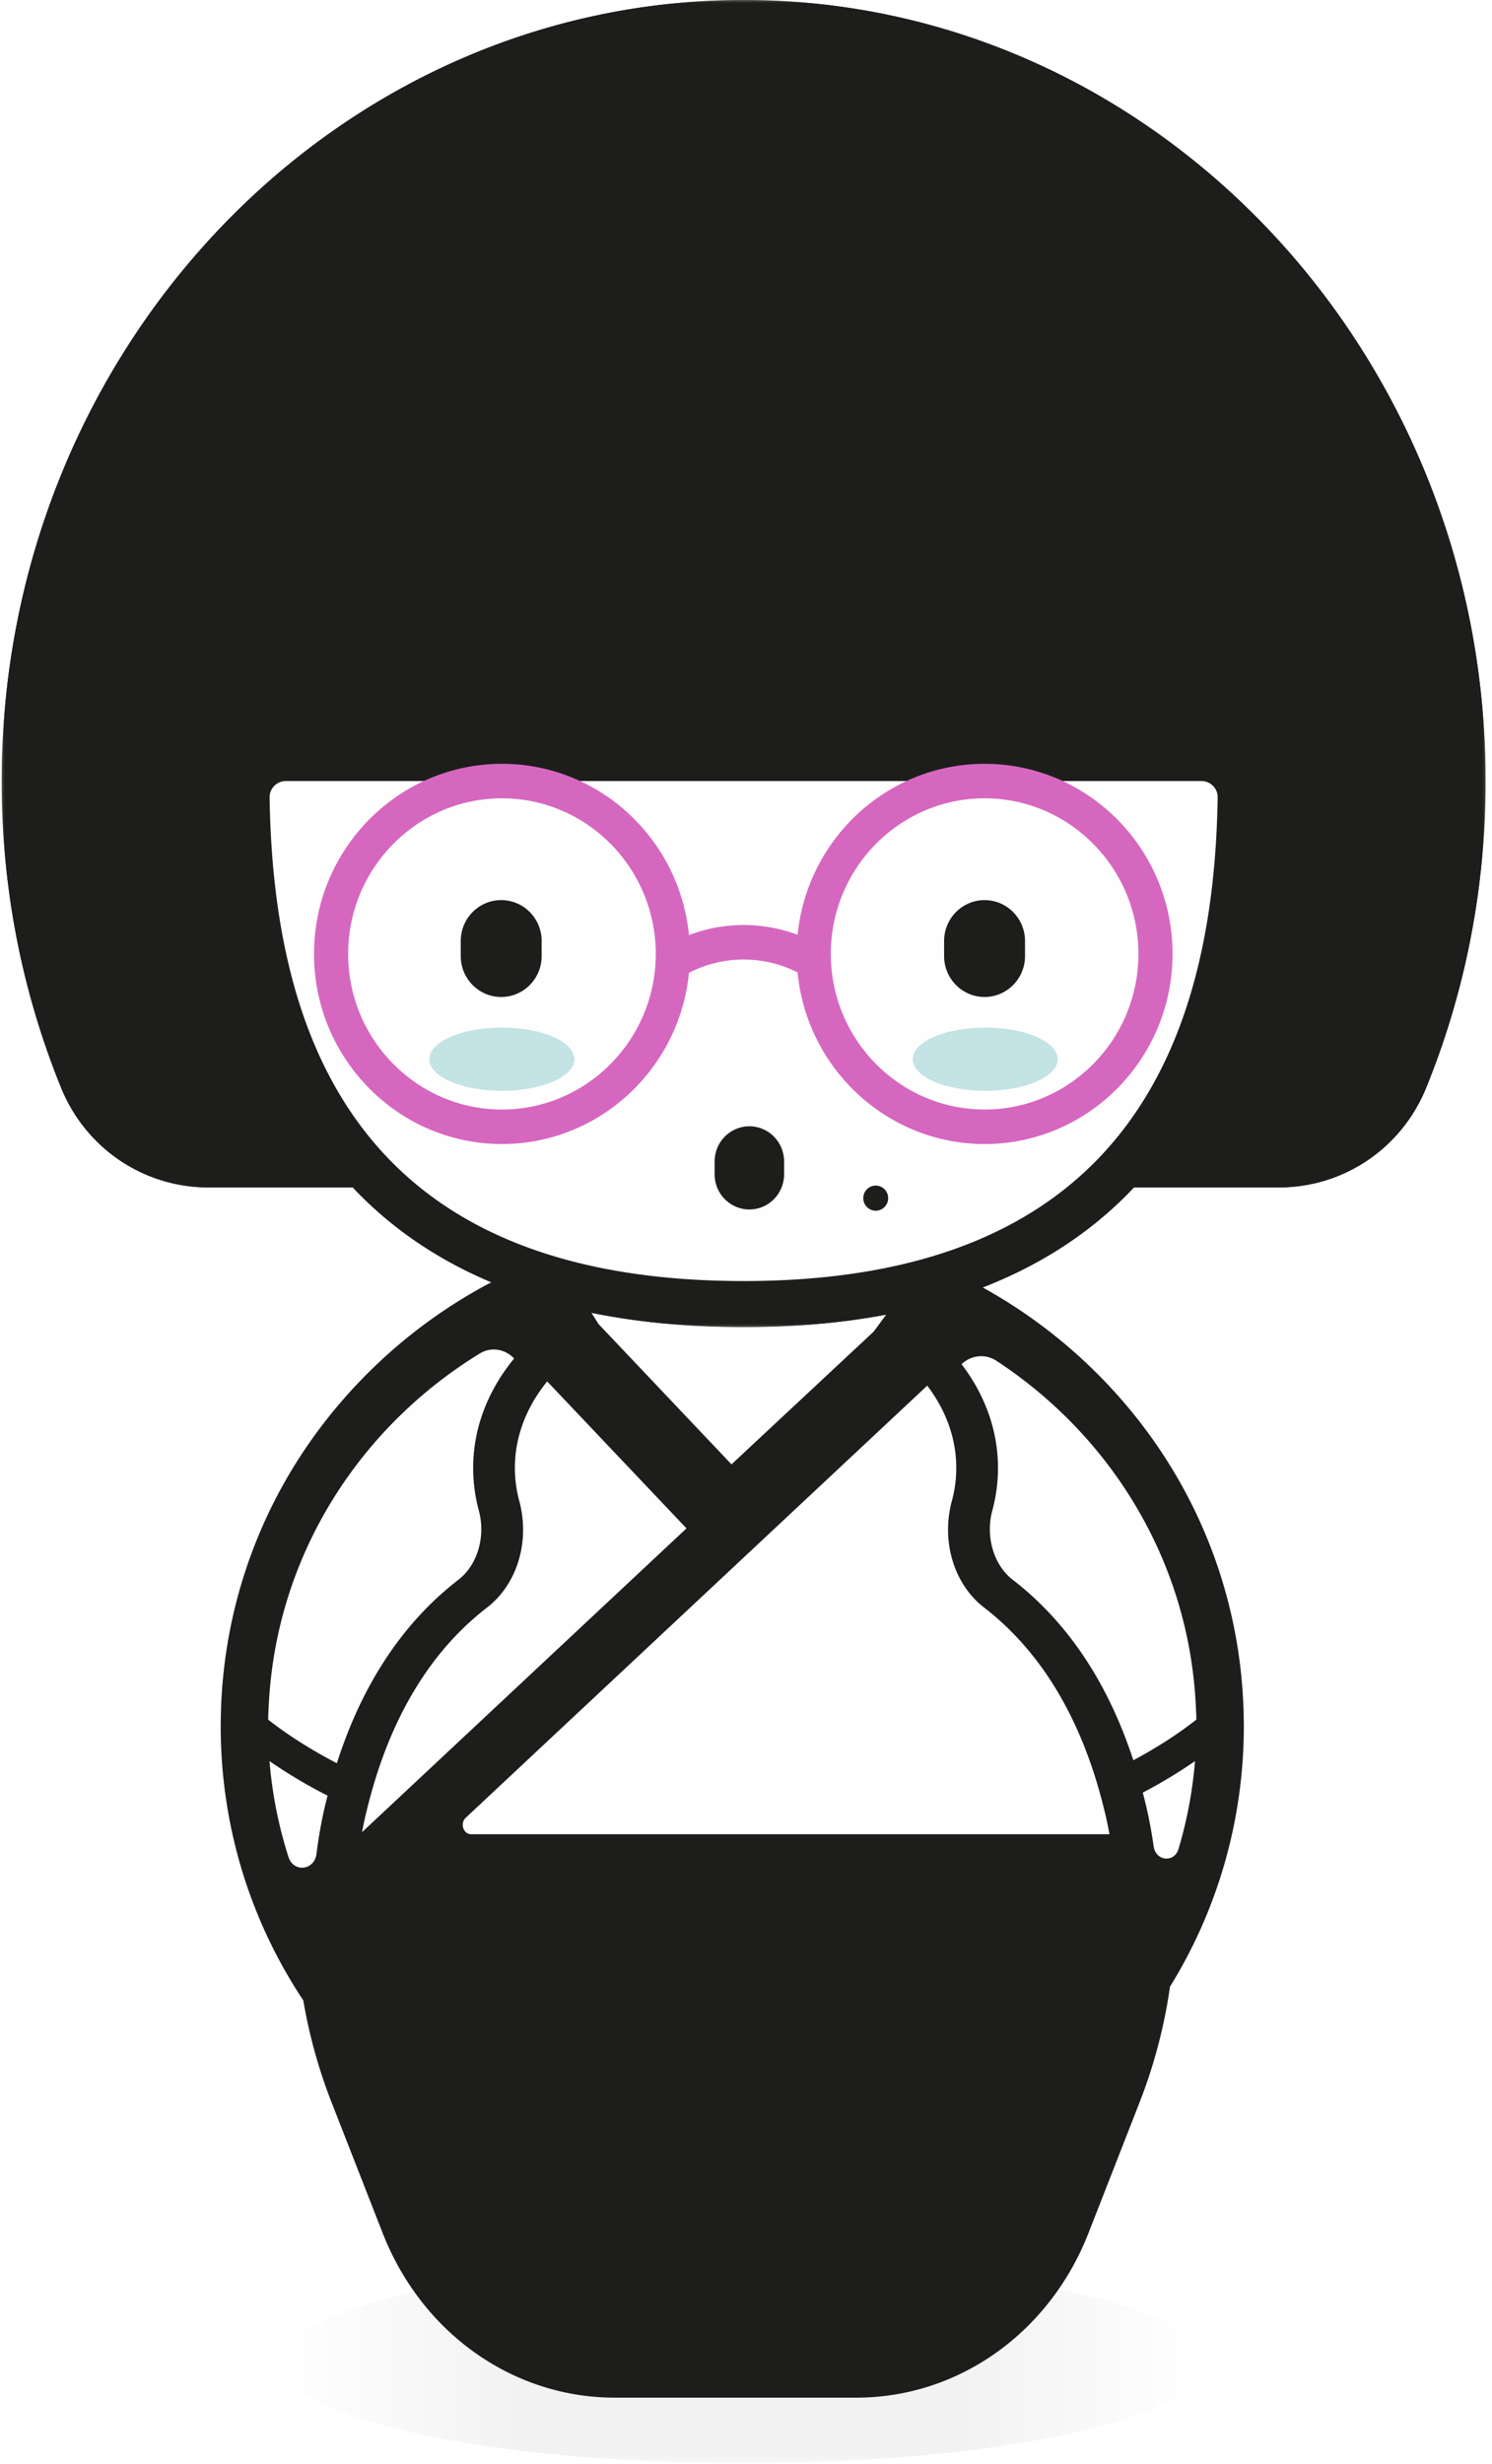 <svg width="189" height="312" viewBox="0 0 189 312" xmlns="http://www.w3.org/2000/svg" xmlns:xlink="http://www.w3.org/1999/xlink">
    <defs>
        <path id="6epxw2t27a" d="M0 0h187.973v168.04H0z"/>
        <path id="ifznwtpq2c" d="M0 0h187.973v168.041H0z"/>
        <path id="kuux019zge" d="M0 0h116.697v25.495H0z"/>
        <linearGradient x1="98.954%" y1="50%" x2="0%" y2="50%" id="eee8q2kgkf">
            <stop stop-opacity="0" offset="0%"/>
            <stop offset="26.732%"/>
            <stop offset="72.274%"/>
            <stop stop-opacity="0" offset="100%"/>
        </linearGradient>
        <filter x="-5.1%" y="-23.5%" width="110.3%" height="147.1%" filterUnits="objectBoundingBox" id="ztkmtcwcdg">
            <feGaussianBlur stdDeviation="2" in="SourceGraphic"/>
        </filter>
    </defs>
    <g fill="none" fill-rule="evenodd">
        <path fill="#FFF" d="m66.41 164.761 26.098 27.219 32.211-30.861z"/>
        <g transform="translate(.215)">
            <mask id="4c76j6qhwb" fill="#fff">
                <use xlink:href="#6epxw2t27a"/>
            </mask>
            <path d="M93.987 162.212c-46.068 0-59.53-27.226-60.05-61.23a2.049 2.049 0 0 1 2.044-2.08h116.011c1.135 0 2.061.934 2.044 2.08-.526 34.004-14.16 61.23-60.05 61.23M93.987 0C42.162 0 0 44.367 0 98.902c0 13.47 2.53 26.53 7.52 38.82 3.118 7.676 10.453 12.636 18.689 12.636h18.267c11.05 11.733 27.684 17.683 49.51 17.683 21.762 0 38.373-5.95 49.44-17.683h18.337c8.237 0 15.573-4.96 18.69-12.636 4.989-12.29 7.52-25.35 7.52-38.82C187.973 44.367 145.81 0 93.987 0" fill="#1D1D1B" mask="url(#4c76j6qhwb)"/>
        </g>
        <g transform="translate(.215)">
            <mask id="5o8126g02d" fill="#fff">
                <use xlink:href="#ifznwtpq2c"/>
            </mask>
            <path d="M93.987 0C42.16 0 0 44.367 0 98.902c0 13.47 2.53 26.53 7.52 38.82 3.118 7.676 10.453 12.636 18.689 12.636h18.267c11.05 11.733 27.684 17.683 49.51 17.683 21.762 0 38.373-5.95 49.44-17.683h18.337c8.237 0 15.573-4.96 18.69-12.636 4.989-12.29 7.52-25.35 7.52-38.82C187.973 44.367 145.81 0 93.987 0" fill="#1D1D1B" mask="url(#5o8126g02d)"/>
        </g>
        <path d="M94.201 162.212c-46.067 0-59.53-27.226-60.049-61.23a2.049 2.049 0 0 1 2.044-2.08h116.011c1.135 0 2.061.934 2.044 2.08-.526 34.004-14.16 61.23-60.05 61.23" fill="#FEFEFE"/>
        <path d="M110.934 150.12c-.87 0-1.576.713-1.576 1.594 0 .88.706 1.593 1.576 1.593.87 0 1.577-.713 1.577-1.593s-.706-1.594-1.577-1.594M63.489 113.974c-2.831 0-5.125 2.321-5.125 5.184v1.903c0 2.862 2.294 5.182 5.125 5.182s5.126-2.32 5.126-5.182v-1.903c0-2.863-2.295-5.184-5.126-5.184M124.72 113.974c-2.831 0-5.126 2.321-5.126 5.184v1.903c0 2.862 2.295 5.182 5.126 5.182 2.83 0 5.126-2.32 5.126-5.182v-1.903c0-2.863-2.295-5.184-5.126-5.184" fill="#1D1D1B"/>
        <path d="M124.728 140.492c-10.745 0-19.485-8.84-19.485-19.702 0-10.864 8.74-19.703 19.485-19.703 10.742 0 19.482 8.839 19.482 19.703 0 10.863-8.74 19.702-19.482 19.702m-61.142 0c-10.743 0-19.484-8.84-19.484-19.702 0-10.864 8.74-19.703 19.484-19.703 10.744 0 19.484 8.839 19.484 19.703 0 10.863-8.74 19.702-19.484 19.702m61.142-43.776c-12.32 0-22.483 9.513-23.687 21.653a19.528 19.528 0 0 0-13.767.034c-1.188-12.158-11.359-21.687-23.688-21.687-13.126 0-23.807 10.8-23.807 24.074 0 13.272 10.68 24.072 23.807 24.072 12.328 0 22.496-9.526 23.688-21.681a15.127 15.127 0 0 1 13.762-.049c1.169 12.177 11.347 21.73 23.692 21.73 13.126 0 23.804-10.8 23.804-24.072 0-13.274-10.678-24.074-23.804-24.074" fill="#D667BF"/>
        <path d="M63.572 130.114c-5.072 0-9.184 1.793-9.184 4.006s4.112 4.006 9.184 4.006c5.074 0 9.185-1.793 9.185-4.006s-4.111-4.006-9.185-4.006M124.804 130.114c-5.073 0-9.184 1.793-9.184 4.006s4.11 4.006 9.184 4.006c5.07 0 9.183-1.793 9.183-4.006s-4.112-4.006-9.183-4.006" fill="#C3E3E4"/>
        <g style="mix-blend-mode:multiply" transform="translate(35.823 286.407)">
            <mask id="yfxpc1if5h" fill="#fff">
                <use xlink:href="#kuux019zge"/>
            </mask>
            <path d="M58.349 0C26.123 0 0 5.707 0 12.748c0 7.04 26.123 12.747 58.349 12.747 32.224 0 58.348-5.707 58.348-12.747S90.573 0 58.35 0" fill="url(#eee8q2kgkf)" opacity=".229" style="mix-blend-mode:multiply" filter="url(#ztkmtcwcdg)" mask="url(#yfxpc1if5h)"/>
        </g>
        <path d="M77.88 301.778c-12.17 0-23.057-7.731-27.736-19.698l-6.497-16.614a63.822 63.822 0 0 1-3.519-12.869c-6.786-10.067-10.37-21.828-10.37-34.04 0-.227.003-.452.007-.678l.004-.233c.242-16.445 6.975-31.835 18.962-43.33a62.842 62.842 0 0 1 19.36-12.694 1.784 1.784 0 0 1 2.203.699l4.107 6.47 18.185 19.183 19.436-18.142 5.038-6.845a1.794 1.794 0 0 1 2.183-.573 63.275 63.275 0 0 1 17.545 11.901c11.987 11.495 18.721 26.885 18.963 43.335l.003.229c.004.225.007.451.007.679 0 11.503-3.208 22.684-9.281 32.364a63.87 63.87 0 0 1-3.769 14.544l-6.497 16.614c-4.68 11.967-15.566 19.698-27.736 19.698H77.88z" fill="#1D1D1B"/>
        <path d="M68.777 159.662c-.46 0-.926.09-1.372.276a64.65 64.65 0 0 0-19.913 13.056c-12.342 11.835-19.275 27.685-19.523 44.63v.011l-.004.21c-.004.239-.007.476-.007.713 0 12.445 3.614 24.436 10.46 34.733a65.7 65.7 0 0 0 3.554 12.845l6.498 16.614c4.953 12.666 16.497 20.85 29.41 20.85h30.598c12.914 0 24.458-8.184 29.41-20.85l6.498-16.614a65.665 65.665 0 0 0 3.823-14.573c6.123-9.894 9.354-21.287 9.354-33.005 0-.238-.003-.474-.008-.711l-.003-.213v-.01c-.249-16.946-7.182-32.795-19.524-44.63a65.06 65.06 0 0 0-18.046-12.24 3.552 3.552 0 0 0-1.476-.322c-1.112 0-2.194.521-2.891 1.469l-4.937 6.708-18.015 16.814-16.84-17.765-4.013-6.321a3.593 3.593 0 0 0-3.033-1.675m.001 3.642 4.202 6.618 19.529 20.601 20.858-19.468 5.137-6.98a60.732 60.732 0 0 1 5.506 2.855 61.301 61.301 0 0 1 11.54 8.707c11.631 11.154 18.166 26.085 18.4 42.04v.002l.004.228c.004.217.007.433.007.651 0 11.4-3.212 22.3-9.213 31.72a62.048 62.048 0 0 1-3.711 14.518l-6.498 16.615c-4.405 11.266-14.635 18.546-26.061 18.546H77.88c-11.425 0-21.655-7.28-26.061-18.546l-6.498-16.615a62.033 62.033 0 0 1-3.48-12.894c-6.69-9.781-10.282-21.283-10.282-33.344 0-.218.004-.434.008-.65l.003-.229v-.002c.234-15.955 6.769-30.886 18.4-42.04a61.219 61.219 0 0 1 18.808-12.333" fill="#1D1D1B"/>
        <path d="M65.127 172.02c-3.275 3.98-5.188 8.742-5.188 13.858 0 1.817.24 3.632.716 5.394.89 3.297-.17 6.9-2.58 8.76-6.081 4.692-10.76 11.156-13.987 19.27a63.395 63.395 0 0 0-1.417 3.965c-3.24-1.684-6.16-3.53-8.699-5.52.011-.715.048-1.423.086-2.131.039-.712.095-1.42.16-2.125 1.647-17.745 11.84-33.084 26.558-42.105 1.416-.868 3.178-.602 4.35.634zm-10.103 51.401-1.725 1.614-1.704 1.595-1.704 1.595-1.69 1.582-2.343 2.192c.137-.724.286-1.444.453-2.16.06-.259.128-.51.19-.766.17-.696.35-1.383.538-2.06a62.109 62.109 0 0 1 1.272-4.028 53.03 53.03 0 0 1 .74-1.967c2.943-7.383 7.176-13.244 12.655-17.472 3.82-2.949 5.456-8.376 4.07-13.505a16.021 16.021 0 0 1-.554-4.163c0-4.016 1.501-7.77 4.092-10.96l17.648 18.61-31.938 29.893zm96.278-9.93c.066.705.122 1.413.16 2.125.038.708.076 1.416.087 2.13-2.35 1.844-5.028 3.565-7.983 5.146-.222-.676-.451-1.34-.69-1.995a58.93 58.93 0 0 0-.756-1.964c-3.222-7.94-7.848-14.28-13.837-18.901-2.409-1.86-3.47-5.463-2.58-8.76.475-1.762.717-3.577.717-5.394 0-4.812-1.69-9.311-4.615-13.14 1.243-1.164 3.018-1.346 4.419-.428 13.922 9.125 23.487 24.034 25.078 41.181zm-87.818 12.482 53.976-50.518c2.334 3.071 3.676 6.629 3.676 10.423a16 16 0 0 1-.555 4.163c-1.384 5.13.252 10.556 4.071 13.505 5.399 4.166 9.586 9.919 12.525 17.15.26.643.511 1.296.752 1.961a59.129 59.129 0 0 1 1.293 4.017c.192.675.375 1.36.549 2.055.092.37.19.735.276 1.11.187.802.348 1.61.497 2.42H59.685c-.992 0-1.444-1.38-.684-2.09l4.483-4.196zm-29.342-2.974a62.89 62.89 0 0 0 7.355 4.374c-.116.464-.238.924-.348 1.396a57.626 57.626 0 0 0-1.057 5.977c-.26 2.104-2.908 2.395-3.549.395a54.232 54.232 0 0 1-2.4-12.142zm115.15 11.116c-.538 1.802-2.891 1.556-3.153-.32a56.94 56.94 0 0 0-.93-5.026 68.318 68.318 0 0 0-.445-1.782 62.054 62.054 0 0 0 6.613-3.988 54.061 54.061 0 0 1-2.085 11.116z" fill="#FEFEFE"/>
        <path d="M94.925 142.614c-2.43 0-4.4 1.993-4.4 4.45v1.635c0 2.458 1.97 4.45 4.4 4.45 2.432 0 4.402-1.992 4.402-4.45v-1.634c0-2.458-1.97-4.451-4.402-4.451" fill="#1D1D1B"/>
    </g>
</svg>
